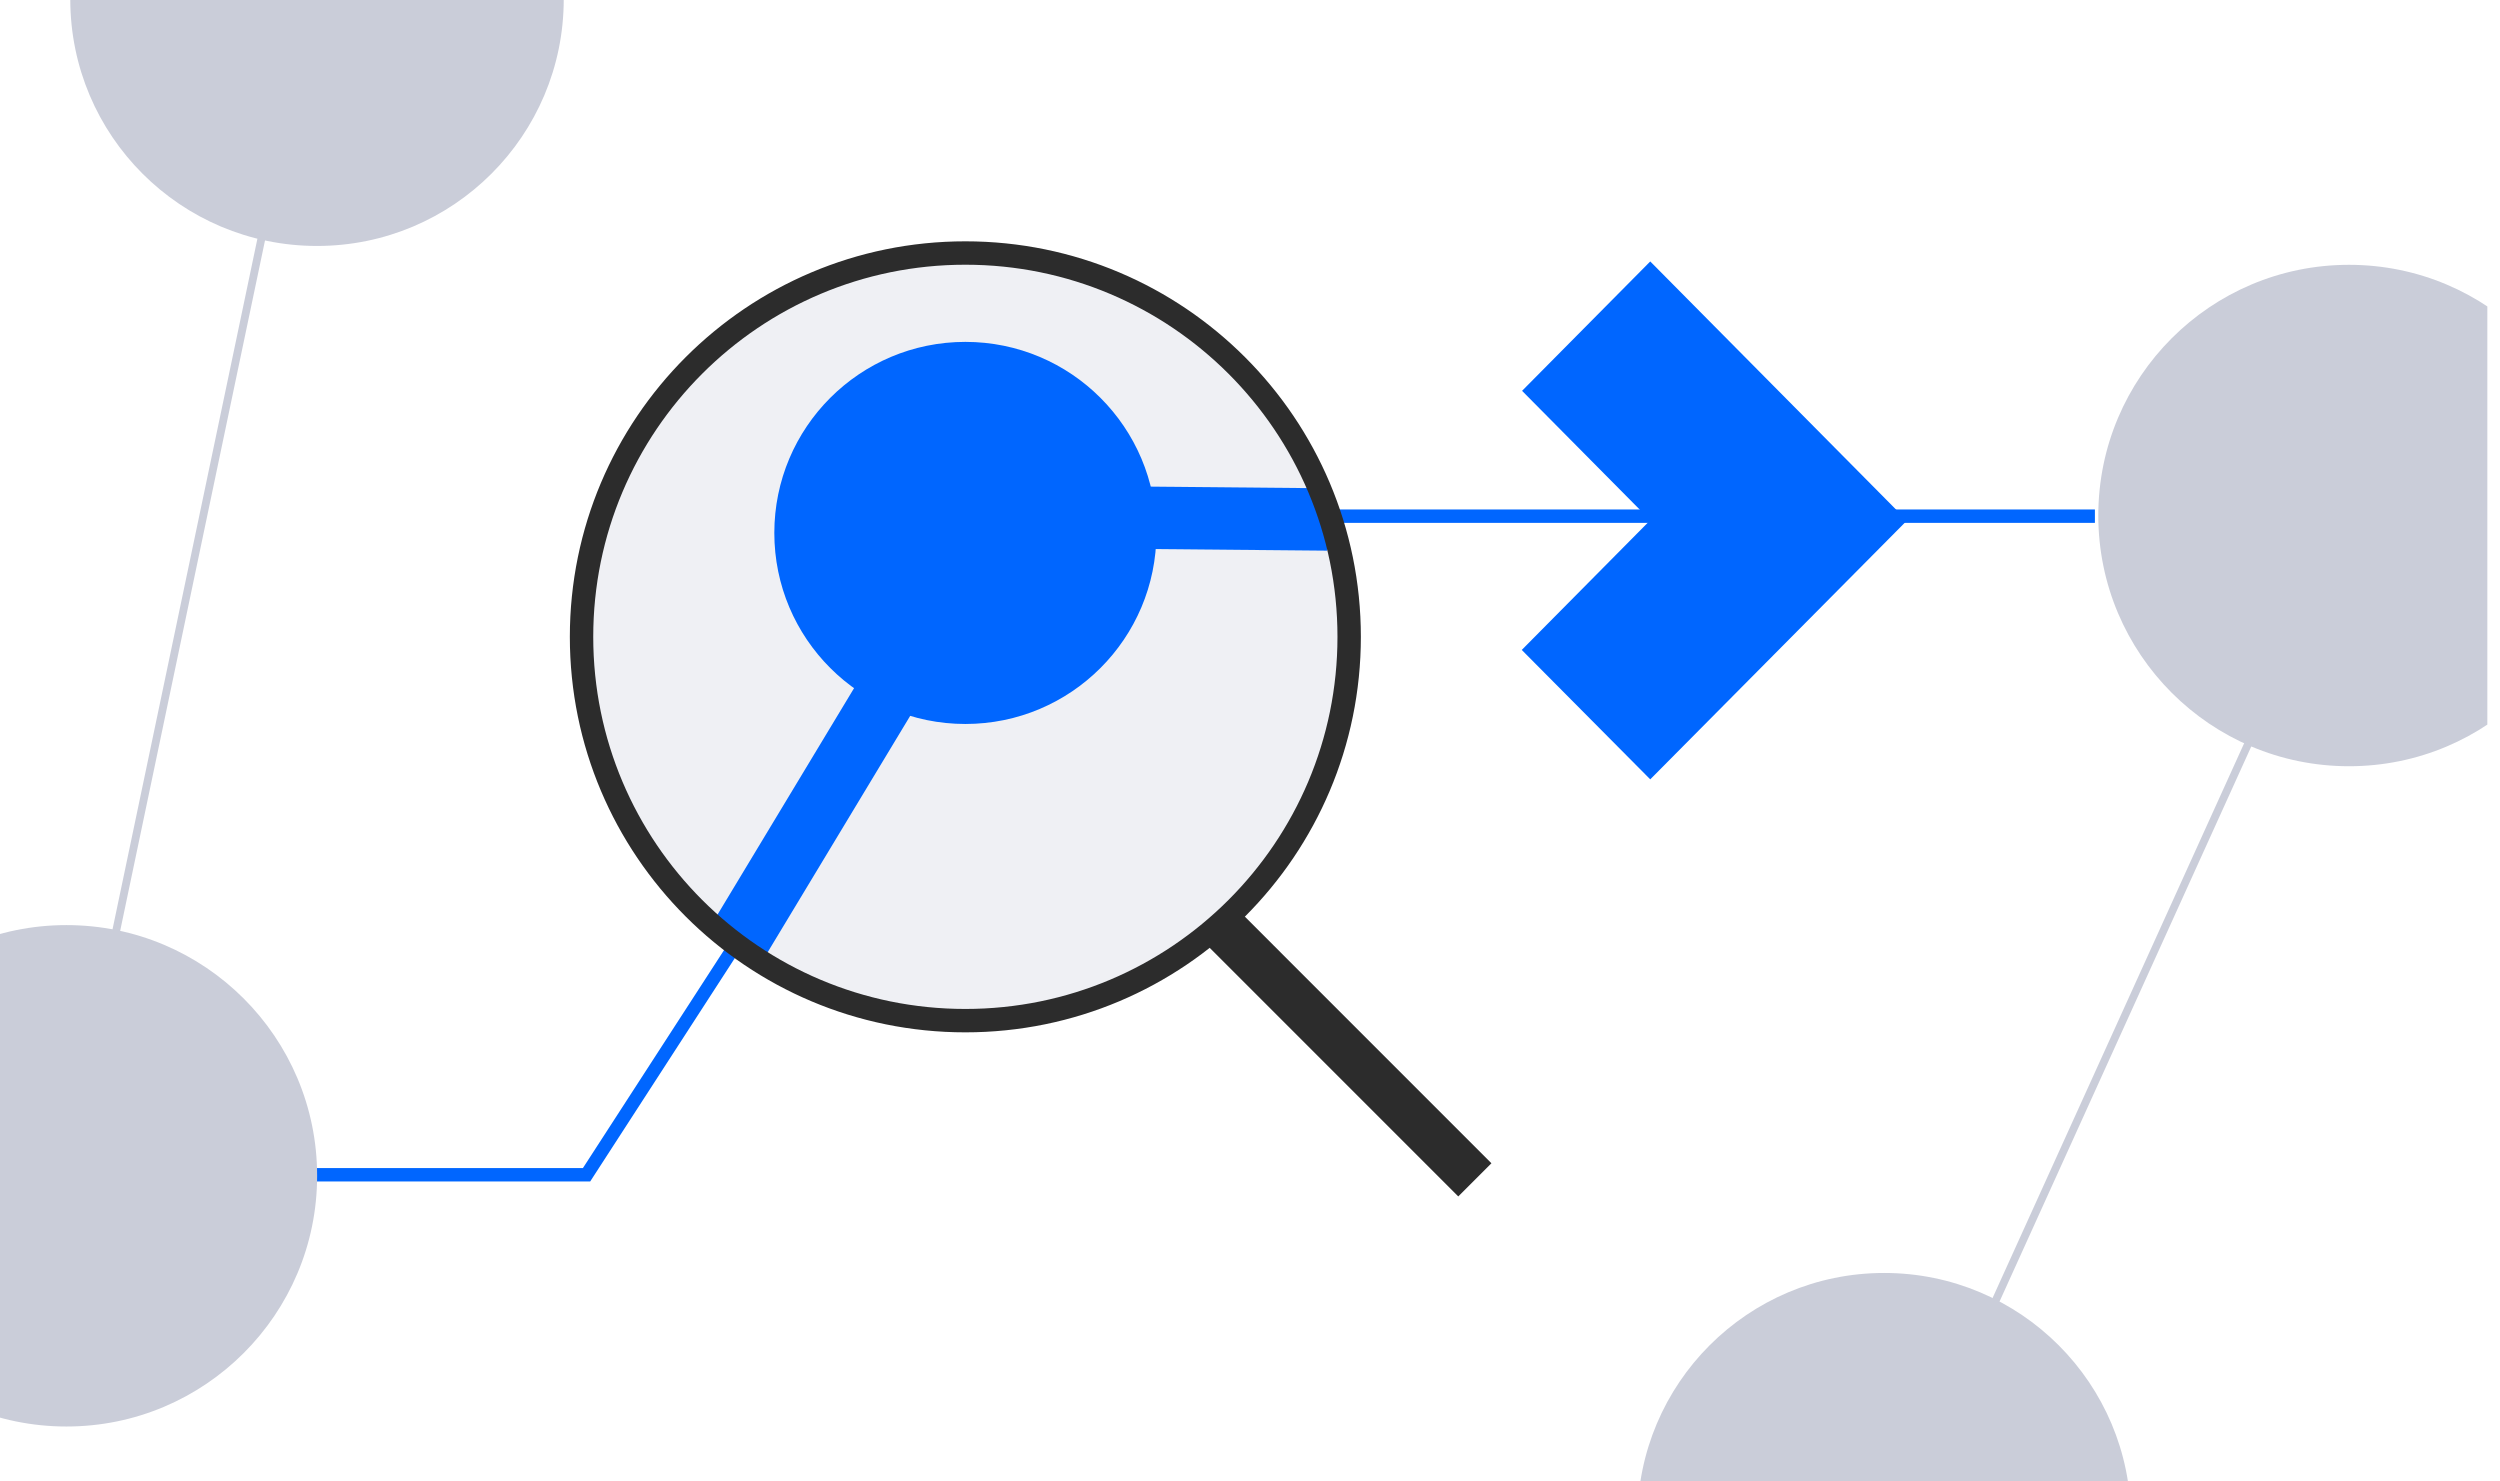 <svg width="81" height="48" viewBox="0 0 81 48" fill="none" xmlns="http://www.w3.org/2000/svg">
<g clip-path="url(#clip0_4862_1751)">
<path d="M9.601 2.338L2.022 38.465" stroke="#CACDD9" stroke-width="0.253"/>
<circle cx="31.279" cy="20.634" r="12.38" fill="#CACDD9" fill-opacity="0.3"/>
<ellipse cx="7.994" cy="7.994" rx="7.994" ry="7.994" transform="matrix(0 -1 -1 0 69.041 57.232)" fill="#CACDD9"/>
<path d="M76.294 16.486L60.884 50.465" stroke="#CACDD9" stroke-width="0.253"/>
<ellipse cx="7.994" cy="7.994" rx="7.994" ry="7.994" transform="matrix(0 -1 -1 0 18.265 7.969)" fill="#CACDD9"/>
<path d="M31.441 16.724L43.007 16.831" stroke="#0066FF" stroke-width="2.021"/>
<path d="M39.641 30.082L47.785 38.227" stroke="#2C2C2C" stroke-width="1.52"/>
<circle cx="31.278" cy="17.267" r="6.19" fill="#0066FF"/>
<path d="M5.81 38.063H19.004L23.891 30.516" stroke="#0066FF" stroke-width="0.434"/>
<path d="M23.895 30.516L32.474 16.289" stroke="#0066FF" stroke-width="2.021"/>
<path d="M43.115 16.724H67.875" stroke="#0066FF" stroke-width="0.434"/>
<path d="M53.468 8.471L49.315 12.663L53.468 16.855L49.305 21.058L53.468 25.251L61.785 16.866L53.468 8.471Z" fill="#0066FF"/>
<path d="M43.713 20.634C43.713 27.502 38.145 33.069 31.277 33.069C24.409 33.069 18.842 27.502 18.842 20.634C18.842 13.766 24.409 8.198 31.277 8.198C38.145 8.198 43.713 13.766 43.713 20.634Z" stroke="#2C2C2C" stroke-width="0.758"/>
<ellipse cx="76.108" cy="16.703" rx="8.123" ry="8.123" fill="#CACDD9"/>
<ellipse cx="2.152" cy="38.096" rx="8.123" ry="8.123" fill="#CACDD9"/>
</g>
<defs>
<clipPath id="clip0_4862_1751">
<rect width="80.59" height="48" fill="white"/>
</clipPath>
</defs>
</svg>
